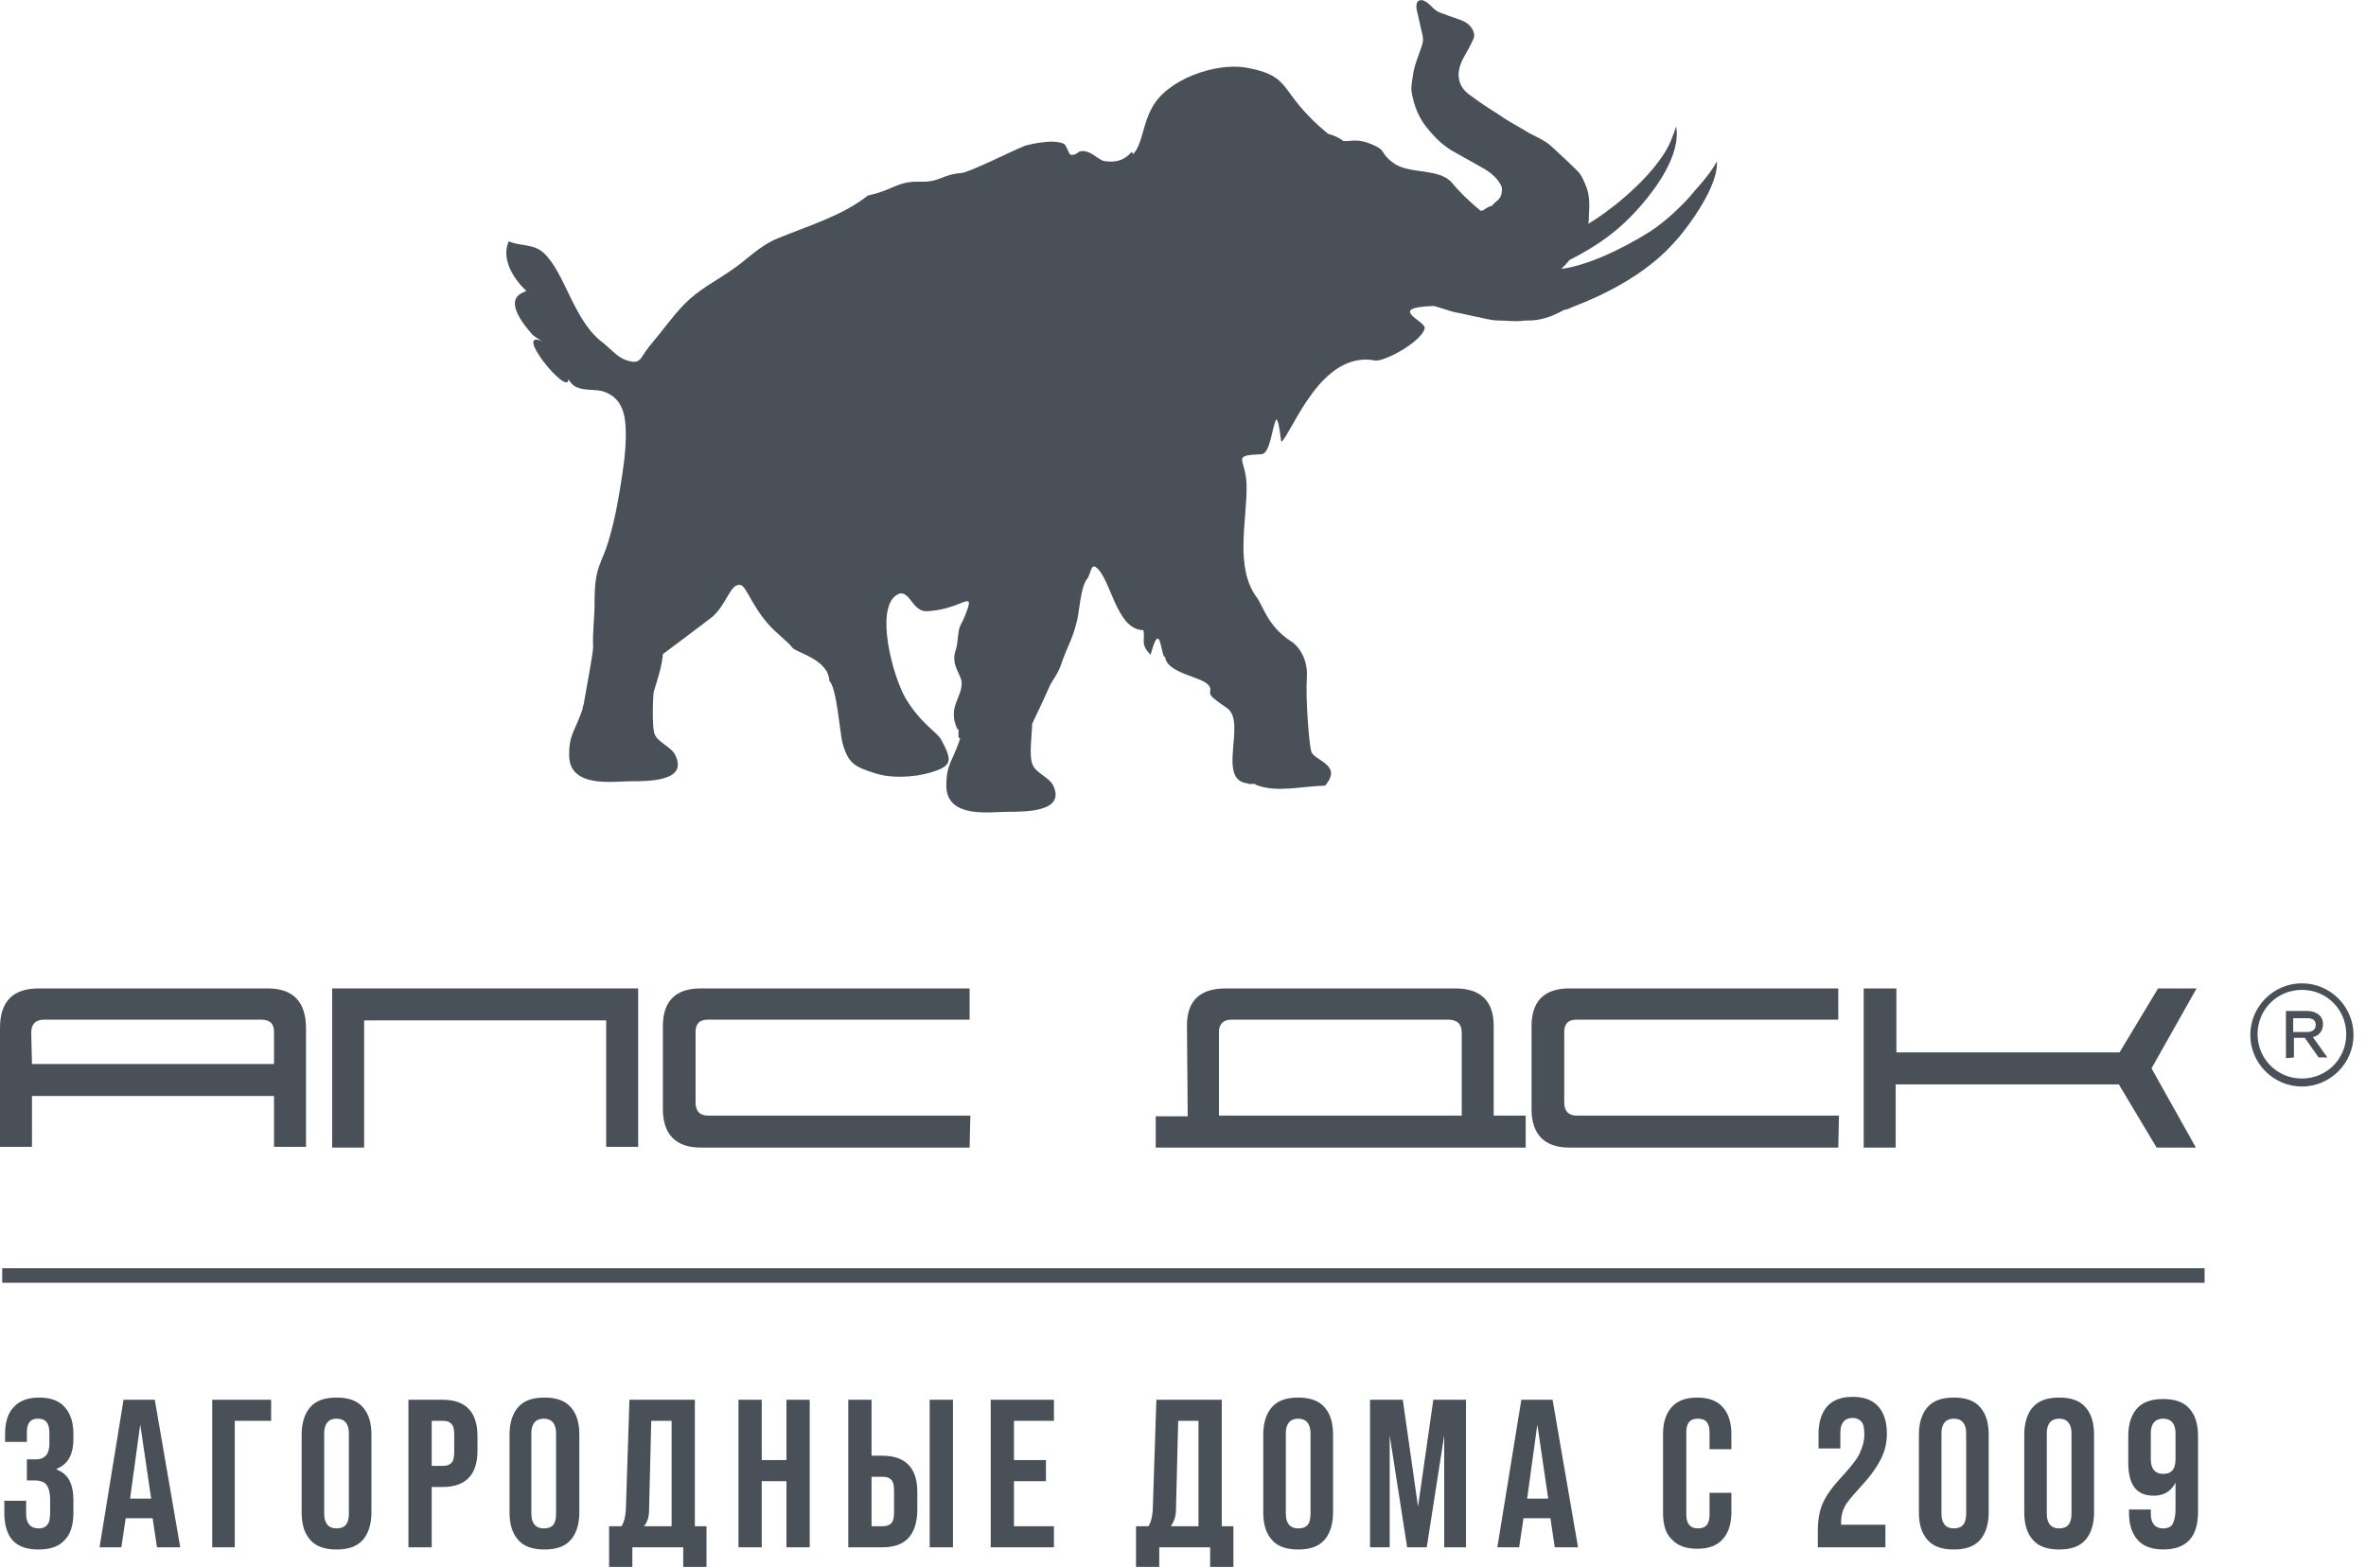 <?xml version="1.0" encoding="UTF-8"?> <svg xmlns="http://www.w3.org/2000/svg" width="83" height="55" viewBox="0 0 83 55" fill="none"><g clip-path="url(#clip0_1942_109)"><path d="M10.735 40.236H9.613V38.452H1.122V40.236H0V36.055C0 35.137 0.459 34.678 1.351 34.678H9.383C10.276 34.678 10.735 35.137 10.735 36.08C10.735 36.055 10.735 40.236 10.735 40.236ZM1.122 37.33H9.613V36.208C9.613 35.902 9.46 35.774 9.154 35.774H1.555C1.249 35.774 1.096 35.927 1.096 36.233L1.122 37.33Z" fill="#495057"></path><path d="M21.265 35.8H12.774V40.262H11.652V34.678H22.387V40.236H21.265V35.8Z" fill="#495057"></path><path d="M34.014 40.262H24.58C23.713 40.262 23.254 39.803 23.254 38.91V36.004C23.254 35.137 23.687 34.678 24.58 34.678H34.014V35.774H24.835C24.529 35.774 24.401 35.927 24.401 36.208V38.681C24.401 38.987 24.554 39.14 24.835 39.14H34.04L34.014 40.262Z" fill="#495057"></path><path d="M41.639 35.978C41.639 35.111 42.098 34.678 42.991 34.678H51.048C51.941 34.678 52.4 35.111 52.4 36.004V39.14H53.522V40.262H40.543V39.166H41.665L41.639 35.978ZM42.761 39.14H51.278V36.233C51.278 35.927 51.125 35.774 50.793 35.774H43.195C42.914 35.774 42.761 35.927 42.761 36.208V39.14Z" fill="#495057"></path><path d="M64.487 40.262H55.053C54.185 40.262 53.727 39.803 53.727 38.91V36.004C53.727 35.137 54.16 34.678 55.053 34.678H64.487V35.774H55.307C55.002 35.774 54.874 35.927 54.874 36.208V38.681C54.874 38.987 55.027 39.14 55.307 39.14H64.512L64.487 40.262Z" fill="#495057"></path><path d="M77.032 40.262H75.655L74.329 38.044H66.501V40.262H65.379V34.678H66.526V36.922H74.354L75.706 34.678H77.057L75.476 37.483L77.032 40.262Z" fill="#495057"></path><path d="M80.191 37.126V35.468H80.931C81.109 35.468 81.237 35.519 81.339 35.596C81.441 35.672 81.492 35.8 81.492 35.927C81.492 36.157 81.364 36.335 81.135 36.386L81.645 37.1H81.339L80.854 36.412H80.472V37.1L80.191 37.126ZM80.446 36.208H80.931C81.109 36.208 81.237 36.131 81.237 35.953C81.237 35.8 81.135 35.723 80.931 35.723H80.446V36.208Z" fill="#495057"></path><path d="M80.752 38.12C79.757 38.12 78.941 37.304 78.941 36.31C78.941 35.315 79.757 34.499 80.752 34.499C81.746 34.499 82.562 35.315 82.562 36.31C82.562 37.304 81.746 38.12 80.752 38.12ZM80.752 34.729C79.885 34.729 79.196 35.417 79.196 36.284C79.196 37.151 79.885 37.84 80.752 37.84C81.619 37.84 82.307 37.151 82.307 36.284C82.307 35.417 81.619 34.729 80.752 34.729Z" fill="#495057"></path><path d="M60.228 5.661C60.126 5.865 59.922 6.171 59.463 6.68C59.106 7.139 58.392 7.802 57.907 8.108C56.785 8.822 55.587 9.332 54.771 9.434C54.873 9.332 54.975 9.23 55.051 9.128C55.995 8.644 56.811 8.108 57.627 7.139C58.035 6.655 58.978 5.457 58.8 4.437C58.672 4.794 58.596 5.074 58.315 5.482C57.652 6.476 56.377 7.471 55.714 7.853C55.74 7.751 55.74 7.649 55.74 7.522C55.765 7.19 55.765 6.833 55.638 6.527C55.561 6.349 55.485 6.145 55.357 6.018C55.051 5.712 54.72 5.406 54.414 5.125C54.133 4.87 53.776 4.768 53.471 4.564C53.164 4.386 52.833 4.207 52.553 4.003C52.221 3.799 51.915 3.595 51.609 3.366C51.176 3.085 51.074 2.677 51.252 2.218C51.354 1.963 51.507 1.759 51.609 1.53C51.66 1.428 51.737 1.3 51.711 1.198C51.686 0.994 51.507 0.816 51.329 0.739C51.099 0.637 50.87 0.586 50.64 0.484C50.538 0.459 50.436 0.408 50.36 0.357C50.258 0.28 50.181 0.178 50.079 0.102C49.977 0.025 49.875 -0.026 49.773 0.025C49.697 0.051 49.671 0.204 49.697 0.331C49.773 0.637 49.824 0.918 49.901 1.224C49.926 1.326 49.926 1.428 49.901 1.53C49.799 1.887 49.62 2.244 49.569 2.626C49.544 2.83 49.493 3.034 49.518 3.213C49.595 3.697 49.773 4.156 50.105 4.539C50.334 4.819 50.589 5.074 50.921 5.278C51.278 5.482 51.609 5.661 51.966 5.865C52.247 6.018 52.476 6.196 52.629 6.451C52.68 6.527 52.706 6.629 52.68 6.731C52.68 6.833 52.629 6.961 52.553 6.986C52.706 6.91 52.349 7.165 52.349 7.216C52.221 7.241 52.119 7.318 52.043 7.369C52.017 7.394 51.966 7.394 51.941 7.394C51.533 7.063 51.15 6.68 50.946 6.426C50.513 5.89 49.467 6.12 48.906 5.737C48.345 5.329 48.702 5.304 48.09 5.049C47.58 4.845 47.376 4.972 47.121 4.947C46.968 4.819 46.764 4.743 46.586 4.692C46.407 4.539 46.153 4.335 45.846 4.003C44.929 3.034 45.133 2.626 43.705 2.371C42.634 2.193 40.951 2.779 40.415 3.774C40.058 4.437 40.084 5.049 39.752 5.406C39.727 5.38 39.727 5.355 39.701 5.329C39.497 5.559 39.242 5.712 38.809 5.661C38.758 5.661 38.707 5.635 38.681 5.635C38.452 5.533 38.248 5.278 37.942 5.304C37.789 5.304 37.789 5.457 37.559 5.431C37.508 5.431 37.407 5.1 37.33 5.049C36.922 4.845 35.979 5.1 35.928 5.125C35.596 5.253 34.015 6.043 33.735 6.069C33.046 6.12 32.97 6.4 32.281 6.375C31.465 6.349 31.389 6.655 30.445 6.859C29.553 7.573 28.329 7.93 27.284 8.363C26.646 8.618 26.187 9.128 25.652 9.485C25.065 9.893 24.555 10.123 23.994 10.684C23.535 11.168 23.204 11.653 22.77 12.163C22.439 12.571 22.49 12.826 21.929 12.622C21.648 12.52 21.394 12.214 21.164 12.035C20.119 11.27 19.838 9.587 19.073 8.873C18.716 8.542 18.232 8.644 17.849 8.465C17.492 9.256 18.334 10.097 18.461 10.199C18.487 10.225 18.487 10.225 18.461 10.199C18.461 10.276 17.441 10.327 18.665 11.729C18.742 11.806 18.946 11.933 19.048 11.984C17.926 11.474 19.94 13.947 19.94 13.31C20.017 13.412 20.093 13.54 20.246 13.591C20.527 13.718 20.909 13.642 21.19 13.743C21.852 13.973 21.954 14.585 21.954 15.248C21.954 15.885 21.852 16.523 21.75 17.16C21.674 17.568 21.598 18.129 21.343 18.996C21.088 19.838 20.858 19.863 20.858 21.113C20.858 21.724 20.782 22.158 20.807 22.744C20.807 22.846 20.629 23.866 20.476 24.708C20.45 24.784 20.425 24.835 20.45 24.835C20.195 25.626 19.966 25.728 19.966 26.467C19.94 27.666 21.521 27.411 22.082 27.411C22.77 27.411 24.147 27.411 23.688 26.493C23.561 26.212 23.102 26.059 22.974 25.779C22.872 25.575 22.898 24.708 22.924 24.3C23.076 23.815 23.229 23.331 23.255 22.948C23.255 22.948 24.759 21.826 25.014 21.622C25.524 21.138 25.626 20.45 25.983 20.526C26.187 20.577 26.391 21.291 27.003 21.954C27.284 22.26 27.641 22.515 27.794 22.719C27.921 22.898 29.069 23.127 29.094 23.892C29.349 24.096 29.477 25.804 29.553 26.059C29.757 26.799 29.986 26.901 30.701 27.13C31.236 27.309 32.026 27.283 32.638 27.105C33.429 26.875 33.403 26.671 33.021 25.957C32.868 25.677 32.307 25.396 31.771 24.504C31.312 23.713 30.701 21.393 31.44 20.883C31.899 20.577 31.975 21.47 32.511 21.444C33.709 21.393 34.194 20.679 33.913 21.444C33.684 22.081 33.658 21.776 33.582 22.541C33.556 22.846 33.454 22.872 33.48 23.178C33.505 23.458 33.735 23.764 33.735 23.943C33.76 24.478 33.225 24.81 33.582 25.575C33.684 25.549 33.556 25.906 33.684 25.906C33.429 26.697 33.199 26.799 33.199 27.538C33.174 28.737 34.755 28.482 35.316 28.482C36.004 28.482 37.381 28.482 36.948 27.564C36.82 27.283 36.361 27.13 36.234 26.85C36.081 26.569 36.208 25.728 36.208 25.396C36.208 25.396 36.718 24.325 36.846 24.019C36.897 23.917 37.126 23.611 37.228 23.305C37.458 22.617 37.611 22.489 37.789 21.75C37.865 21.419 37.916 20.552 38.146 20.297C38.248 20.169 38.273 19.787 38.426 19.889C38.962 20.22 39.14 22.107 40.109 22.107C40.186 22.439 39.982 22.591 40.364 22.974C40.721 21.622 40.721 23.101 40.874 23.05C40.925 23.611 42.124 23.739 42.379 24.019C42.583 24.249 42.302 24.274 42.583 24.504C42.761 24.657 42.863 24.708 43.067 24.861C43.73 25.371 42.659 27.385 43.781 27.487C43.807 27.538 44.036 27.462 44.062 27.538C44.801 27.819 45.592 27.589 46.484 27.564C47.121 26.824 46.102 26.697 45.999 26.365C45.923 26.11 45.795 24.504 45.846 23.764C45.898 22.923 45.337 22.515 45.311 22.515C44.47 21.98 44.317 21.266 44.087 20.96C43.297 19.889 43.756 18.257 43.73 17.007C43.705 16.064 43.169 15.987 44.24 15.936C44.572 15.936 44.623 14.942 44.776 14.713C44.878 14.764 44.929 15.477 44.954 15.503C45.362 15.12 46.331 12.29 48.243 12.647C48.549 12.698 49.85 12.01 49.977 11.525C50.054 11.27 48.575 10.786 50.309 10.735L50.972 10.939C51.227 10.99 51.456 11.041 51.686 11.092C51.992 11.143 52.272 11.245 52.578 11.245C52.884 11.245 53.19 11.296 53.496 11.245C53.547 11.245 53.598 11.245 53.623 11.245C54.032 11.245 54.414 11.117 54.796 10.913C54.822 10.913 54.822 10.888 54.822 10.888C54.924 10.862 55.051 10.837 55.128 10.786C57.754 9.791 58.647 8.593 58.927 8.287C59.769 7.241 60.279 6.247 60.228 5.661Z" fill="#495057"></path><path d="M77.338 44.495H0.078V45.005H77.338V44.495Z" fill="#495057"></path><path d="M0.152 53.088V52.654H0.917V53.113C0.917 53.445 1.07 53.623 1.351 53.623C1.504 53.623 1.606 53.572 1.657 53.496C1.733 53.419 1.759 53.266 1.759 53.037V52.603C1.759 52.374 1.708 52.195 1.631 52.093C1.555 51.991 1.402 51.94 1.223 51.94H0.943V51.201H1.249C1.427 51.201 1.529 51.15 1.606 51.073C1.682 50.997 1.733 50.844 1.733 50.665V50.283C1.733 49.926 1.606 49.773 1.325 49.773C1.07 49.773 0.943 49.926 0.943 50.257V50.589H0.178V50.308C0.178 49.9 0.28 49.569 0.484 49.365C0.688 49.135 0.994 49.033 1.376 49.033C1.759 49.033 2.065 49.135 2.269 49.365C2.473 49.594 2.575 49.9 2.575 50.308V50.487C2.575 51.048 2.371 51.379 1.988 51.532V51.558C2.396 51.711 2.575 52.068 2.575 52.629V53.088C2.575 53.496 2.473 53.827 2.269 54.031C2.065 54.261 1.759 54.363 1.351 54.363C0.943 54.363 0.637 54.261 0.433 54.031C0.254 53.827 0.152 53.496 0.152 53.088Z" fill="#495057"></path><path d="M6.323 54.286H5.507L5.354 53.266H4.41L4.257 54.286H3.492L4.334 49.11H5.43L6.323 54.286ZM4.92 49.977L4.563 52.578H5.303L4.92 49.977Z" fill="#495057"></path><path d="M8.261 54.286H7.445V49.11H9.511V49.849H8.236V54.286H8.261Z" fill="#495057"></path><path d="M10.582 53.062V50.334C10.582 49.926 10.684 49.594 10.888 49.365C11.092 49.135 11.398 49.033 11.806 49.033C12.214 49.033 12.52 49.135 12.724 49.365C12.928 49.594 13.03 49.9 13.03 50.334V53.062C13.03 53.47 12.928 53.802 12.724 54.031C12.52 54.261 12.214 54.363 11.806 54.363C11.398 54.363 11.092 54.261 10.888 54.031C10.684 53.802 10.582 53.496 10.582 53.062ZM12.239 53.113V50.283C12.239 49.951 12.086 49.773 11.806 49.773C11.525 49.773 11.373 49.951 11.373 50.283V53.113C11.373 53.445 11.525 53.623 11.806 53.623C12.086 53.623 12.239 53.47 12.239 53.113Z" fill="#495057"></path><path d="M15.144 54.286H14.328V49.11H15.527C16.343 49.11 16.75 49.543 16.75 50.385V50.895C16.75 51.736 16.343 52.17 15.527 52.17H15.144V54.286ZM15.144 49.849V51.43H15.527C15.654 51.43 15.756 51.405 15.832 51.328C15.909 51.252 15.934 51.124 15.934 50.946V50.334C15.934 50.155 15.909 50.028 15.832 49.951C15.756 49.875 15.68 49.849 15.527 49.849H15.144Z" fill="#495057"></path><path d="M17.875 53.062V50.334C17.875 49.926 17.977 49.594 18.181 49.365C18.385 49.135 18.691 49.033 19.099 49.033C19.507 49.033 19.813 49.135 20.017 49.365C20.221 49.594 20.323 49.9 20.323 50.334V53.062C20.323 53.47 20.221 53.802 20.017 54.031C19.813 54.261 19.507 54.363 19.099 54.363C18.691 54.363 18.385 54.261 18.181 54.031C17.977 53.802 17.875 53.496 17.875 53.062ZM19.507 53.113V50.283C19.507 49.951 19.354 49.773 19.073 49.773C18.793 49.773 18.64 49.951 18.64 50.283V53.113C18.64 53.445 18.793 53.623 19.073 53.623C19.379 53.623 19.507 53.47 19.507 53.113Z" fill="#495057"></path><path d="M24.376 49.11V53.547H24.784V54.974H23.968V54.286H22.183V54.974H21.367V53.547H21.801C21.877 53.445 21.928 53.266 21.954 53.011L22.081 49.11H24.376ZM22.591 53.547H23.56V49.849H22.846L22.77 52.96C22.77 53.215 22.719 53.394 22.591 53.547Z" fill="#495057"></path><path d="M26.722 54.286H25.906V49.11H26.722V51.226H27.589V49.11H28.405V54.286H27.589V51.966H26.722V54.286Z" fill="#495057"></path><path d="M30.956 54.286H29.758V49.11H30.574V51.073H30.956C31.772 51.073 32.18 51.507 32.18 52.348V53.011C32.155 53.878 31.747 54.286 30.956 54.286ZM30.574 51.813V53.547H30.956C31.084 53.547 31.186 53.521 31.262 53.445C31.339 53.368 31.364 53.241 31.364 53.062V52.297C31.364 52.119 31.339 51.991 31.262 51.915C31.186 51.838 31.109 51.813 30.956 51.813H30.574ZM33.43 54.286H32.614V49.11H33.43V54.286Z" fill="#495057"></path><path d="M36.972 54.286H34.754V49.11H36.972V49.849H35.57V51.226H36.692V51.966H35.57V53.547H36.972V54.286Z" fill="#495057"></path><path d="M42.86 49.11V53.547H43.268V54.974H42.452V54.286H40.667V54.974H39.852V53.547H40.285C40.361 53.445 40.413 53.266 40.438 53.011L40.566 49.11H42.86ZM41.075 53.547H42.044V49.849H41.331L41.254 52.96C41.254 53.215 41.178 53.394 41.075 53.547Z" fill="#495057"></path><path d="M44.316 53.062V50.334C44.316 49.926 44.418 49.594 44.622 49.365C44.826 49.135 45.132 49.033 45.54 49.033C45.948 49.033 46.254 49.135 46.458 49.365C46.662 49.594 46.764 49.9 46.764 50.334V53.062C46.764 53.47 46.662 53.802 46.458 54.031C46.254 54.261 45.948 54.363 45.54 54.363C45.132 54.363 44.826 54.261 44.622 54.031C44.418 53.802 44.316 53.496 44.316 53.062ZM45.974 53.113V50.283C45.974 49.951 45.821 49.773 45.54 49.773C45.26 49.773 45.107 49.951 45.107 50.283V53.113C45.107 53.445 45.26 53.623 45.54 53.623C45.846 53.623 45.974 53.47 45.974 53.113Z" fill="#495057"></path><path d="M48.776 54.286H48.062V49.11H49.21L49.745 52.858L50.281 49.11H51.428V54.286H50.663V50.359L50.051 54.286H49.363L48.751 50.359V54.286H48.776Z" fill="#495057"></path><path d="M55.358 54.286H54.542L54.389 53.266H53.445L53.292 54.286H52.527L53.369 49.11H54.465L55.358 54.286ZM53.93 49.977L53.573 52.578H54.312L53.93 49.977Z" fill="#495057"></path><path d="M58.34 53.088V50.308C58.34 49.9 58.442 49.594 58.646 49.365C58.85 49.135 59.156 49.033 59.538 49.033C59.921 49.033 60.227 49.135 60.431 49.365C60.635 49.594 60.737 49.9 60.737 50.308V50.844H59.972V50.257C59.972 49.926 59.844 49.773 59.564 49.773C59.283 49.773 59.156 49.926 59.156 50.257V53.139C59.156 53.445 59.283 53.623 59.564 53.623C59.844 53.623 59.972 53.47 59.972 53.139V52.374H60.737V53.062C60.737 53.47 60.635 53.776 60.431 54.006C60.227 54.235 59.921 54.337 59.538 54.337C59.156 54.337 58.85 54.235 58.646 54.006C58.442 53.827 58.34 53.496 58.34 53.088Z" fill="#495057"></path><path d="M66.115 54.286H63.77V53.725C63.77 53.343 63.821 53.011 63.948 52.731C64.076 52.45 64.279 52.17 64.585 51.838C64.891 51.507 65.121 51.226 65.223 51.022C65.325 50.793 65.401 50.589 65.401 50.334C65.401 50.104 65.376 49.977 65.299 49.875C65.223 49.798 65.121 49.747 64.993 49.747C64.713 49.747 64.56 49.926 64.56 50.257V50.818H63.795V50.308C63.795 49.9 63.897 49.569 64.101 49.339C64.305 49.11 64.611 49.008 64.993 49.008C65.376 49.008 65.682 49.11 65.886 49.339C66.09 49.569 66.192 49.875 66.192 50.308C66.192 50.64 66.115 50.946 65.962 51.226C65.809 51.532 65.554 51.864 65.197 52.246C64.968 52.501 64.79 52.705 64.713 52.858C64.636 53.011 64.585 53.19 64.585 53.394V53.495H66.141V54.286H66.115Z" fill="#495057"></path><path d="M67.316 53.062V50.334C67.316 49.926 67.418 49.594 67.622 49.365C67.826 49.135 68.132 49.033 68.54 49.033C68.948 49.033 69.254 49.135 69.458 49.365C69.662 49.594 69.764 49.9 69.764 50.334V53.062C69.764 53.47 69.662 53.802 69.458 54.031C69.254 54.261 68.948 54.363 68.54 54.363C68.132 54.363 67.826 54.261 67.622 54.031C67.418 53.802 67.316 53.496 67.316 53.062ZM68.974 53.113V50.283C68.974 49.951 68.821 49.773 68.54 49.773C68.26 49.773 68.107 49.951 68.107 50.283V53.113C68.107 53.445 68.26 53.623 68.54 53.623C68.821 53.623 68.974 53.47 68.974 53.113Z" fill="#495057"></path><path d="M71.012 53.062V50.334C71.012 49.926 71.114 49.594 71.318 49.365C71.522 49.135 71.828 49.033 72.236 49.033C72.644 49.033 72.95 49.135 73.154 49.365C73.358 49.594 73.46 49.9 73.46 50.334V53.062C73.46 53.47 73.358 53.802 73.154 54.031C72.95 54.261 72.644 54.363 72.236 54.363C71.828 54.363 71.522 54.261 71.318 54.031C71.114 53.802 71.012 53.496 71.012 53.062ZM72.669 53.113V50.283C72.669 49.951 72.516 49.773 72.236 49.773C71.955 49.773 71.802 49.951 71.802 50.283V53.113C71.802 53.445 71.955 53.623 72.236 53.623C72.516 53.623 72.669 53.47 72.669 53.113Z" fill="#495057"></path><path d="M75.884 54.362C75.502 54.362 75.196 54.26 74.992 54.031C74.788 53.801 74.686 53.495 74.686 53.062V52.96H75.451V53.113C75.451 53.444 75.604 53.623 75.884 53.623C76.037 53.623 76.165 53.572 76.216 53.47C76.267 53.368 76.318 53.215 76.318 52.986V52.017C76.165 52.322 75.91 52.475 75.553 52.475C74.941 52.475 74.66 52.093 74.66 51.303V50.385C74.66 49.977 74.762 49.645 74.966 49.416C75.17 49.186 75.476 49.084 75.884 49.084C76.292 49.084 76.598 49.186 76.802 49.416C77.006 49.645 77.108 49.951 77.108 50.385V53.036C77.108 53.929 76.7 54.362 75.884 54.362ZM76.318 51.201V50.283C76.318 49.951 76.165 49.773 75.884 49.773C75.604 49.773 75.451 49.951 75.451 50.283V51.201C75.451 51.532 75.604 51.711 75.884 51.711C76.165 51.711 76.318 51.558 76.318 51.201Z" fill="#495057"></path></g><defs><clipPath id="clip0_1942_109"><rect width="82.564" height="55" fill="white"></rect></clipPath></defs></svg> 